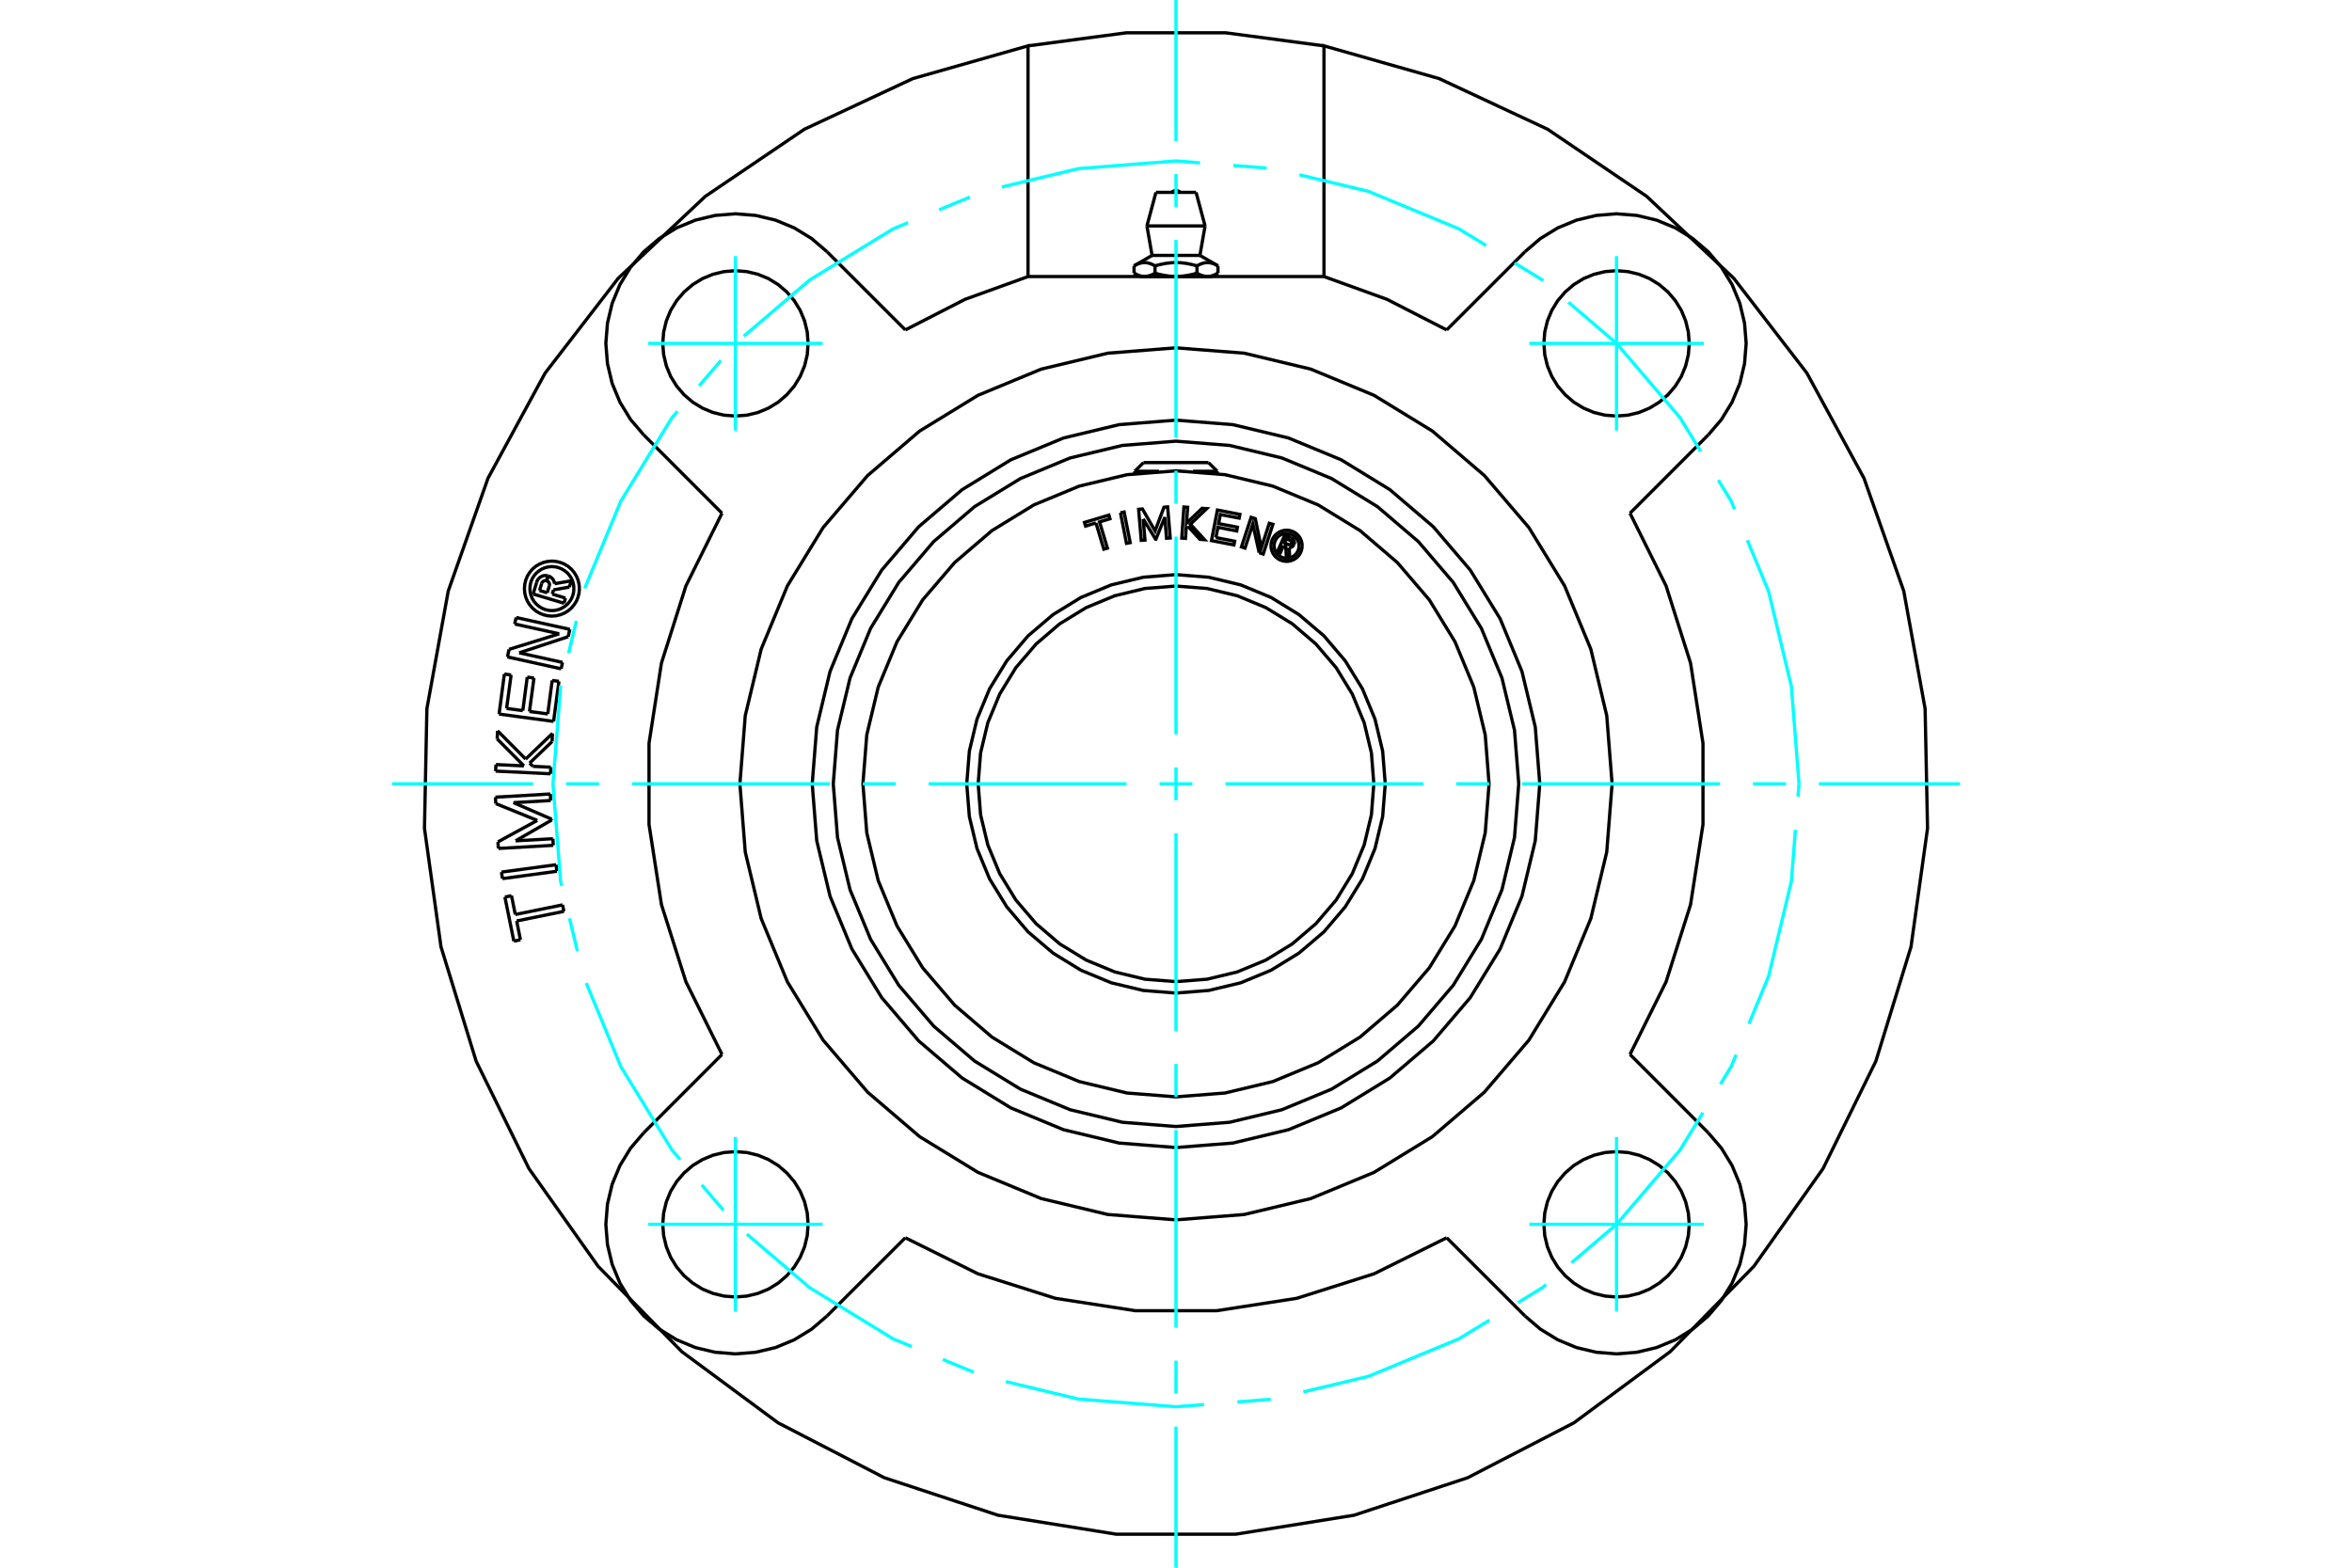<?xml version="1.0" standalone="no"?>
<!DOCTYPE svg PUBLIC "-//W3C//DTD SVG 1.1//EN"
	"http://www.w3.org/Graphics/SVG/1.1/DTD/svg11.dtd">
<svg xmlns="http://www.w3.org/2000/svg" height="100%" width="100%" viewBox="0 0 36000 24000">
	<rect x="-1800" y="-1200" width="39600" height="26400" style="fill:#FFF"/>
	<g style="fill:none; fill-rule:evenodd" transform="matrix(1 0 0 1 0 0)">
		<g style="fill:none; stroke:#000; stroke-width:50; shape-rendering:geometricPrecision">
			<polyline points="19645,8353 19597,8463 19554,8444 19666,8188 19761,8230"/>
			<polyline points="19806,8336 19810,8323 19812,8311 19812,8298 19810,8285 19806,8273 19800,8261 19792,8251 19783,8242 19772,8235 19761,8230"/>
			<polyline points="19806,8336 19765,8318 19767,8313 19768,8307 19768,8302 19767,8296 19765,8291 19763,8286 19760,8282 19756,8278 19751,8275 19746,8272 19689,8247 19661,8311 19719,8336 19724,8338 19730,8339 19735,8339 19740,8339 19746,8337 19751,8335 19755,8332 19759,8328 19762,8324 19765,8319 19806,8337"/>
			<polyline points="19732,8384 19745,8383 19758,8380 19770,8375 19781,8368 19791,8359 19799,8348 19806,8337"/>
			<polyline points="19732,8384 19740,8530 19688,8508 19680,8368 19645,8353"/>
			<polyline points="18611,8230 18898,8286 18887,8343 18543,8276 18634,7808 18978,7875 18967,7932 18679,7877 18652,8016 18940,8071 18929,8129 18641,8073 18611,8230"/>
			<polyline points="17498,7945 17525,8268 17468,8272 17428,7797 17486,7792 17680,8128 17816,7765 17872,7760 17912,8236 17855,8240 17829,7918 17693,8254 17687,8254 17498,7945"/>
			<polyline points="16775,8006 16616,8054 16599,7998 16973,7886 16989,7942 16830,7990 16950,8391 16895,8407 16775,8006"/>
			<polyline points="17150,7850 17206,7839 17299,8307 17242,8318 17150,7850"/>
			<polyline points="18184,8059 18155,8086 18145,8242 18088,8238 18121,7762 18178,7766 18161,8009 18399,7782 18470,7787 18220,8025 18437,8262 18366,8257 18184,8059"/>
			<polyline points="19273,8461 19176,8025 19056,8391 19002,8373 19150,7920 19214,7941 19306,8386 19428,8011 19483,8028 19335,8482 19273,8461"/>
			<polyline points="19931,8356 19928,8318 19919,8282 19905,8247 19886,8215 19861,8187 19833,8163 19801,8143 19766,8129 19730,8120 19693,8117 19655,8120 19619,8129 19584,8143 19553,8163 19524,8187 19500,8215 19480,8247 19466,8282 19457,8318 19454,8356 19457,8393 19466,8429 19480,8464 19500,8496 19524,8524 19553,8548 19584,8568 19619,8582 19655,8591 19693,8594 19730,8591 19766,8582 19801,8568 19833,8548 19861,8524 19886,8496 19905,8464 19919,8429 19928,8393 19931,8356"/>
			<polyline points="19883,8356 19881,8326 19874,8297 19863,8269 19847,8243 19828,8221 19805,8201 19779,8186 19752,8174 19723,8167 19693,8165 19663,8167 19634,8174 19606,8186 19581,8201 19558,8221 19538,8243 19523,8269 19511,8297 19504,8326 19502,8356 19504,8385 19511,8415 19523,8442 19538,8468 19558,8490 19581,8510 19606,8526 19634,8537 19663,8544 19693,8546 19723,8544 19752,8537 19779,8526 19805,8510 19828,8490 19847,8468 19863,8442 19874,8415 19881,8385 19883,8356"/>
			<polyline points="21028,12000 20991,11526 20880,11064 20698,10625 20450,10220 20141,9859 19780,9550 19375,9302 18936,9120 18474,9009 18000,8972 17526,9009 17064,9120 16625,9302 16220,9550 15859,9859 15550,10220 15302,10625 15120,11064 15009,11526 14972,12000 15009,12474 15120,12936 15302,13375 15550,13780 15859,14141 16220,14450 16625,14698 17064,14880 17526,14991 18000,15028 18474,14991 18936,14880 19375,14698 19780,14450 20141,14141 20450,13780 20698,13375 20880,12936 20991,12474 21028,12000"/>
			<polyline points="21203,12000 21163,11499 21046,11010 20854,10546 20591,10118 20265,9735 19882,9409 19454,9146 18990,8954 18501,8837 18000,8797 17499,8837 17010,8954 16546,9146 16118,9409 15735,9735 15409,10118 15146,10546 14954,11010 14837,11499 14797,12000 14837,12501 14954,12990 15146,13454 15409,13882 15735,14265 16118,14591 16546,14854 17010,15046 17499,15163 18000,15203 18501,15163 18990,15046 19454,14854 19882,14591 20265,14265 20591,13882 20854,13454 21046,12990 21163,12501 21203,12000"/>
			<polyline points="22792,12000 22733,11250 22558,10519 22270,9824 21877,9183 21388,8612 20817,8123 20176,7730 19481,7442 18750,7267 18000,7208 17250,7267 16519,7442 15824,7730 15183,8123 14612,8612 14123,9183 13730,9824 13442,10519 13267,11250 13208,12000 13267,12750 13442,13481 13730,14176 14123,14817 14612,15388 15183,15877 15824,16270 16519,16558 17250,16733 18000,16792 18750,16733 19481,16558 20176,16270 20817,15877 21388,15388 21877,14817 22270,14176 22558,13481 22733,12750 22792,12000"/>
			<line x1="17369" y1="7215" x2="17740" y2="7215"/>
			<line x1="18260" y1="7215" x2="18631" y2="7215"/>
			<line x1="17503" y1="7082" x2="18497" y2="7082"/>
			<polyline points="23246,12000 23181,11179 22989,10379 22674,9619 22244,8917 21709,8291 21083,7756 20381,7326 19621,7011 18821,6819 18000,6754 17179,6819 16379,7011 15619,7326 14917,7756 14291,8291 13756,8917 13326,9619 13011,10379 12819,11179 12754,12000 12819,12821 13011,13621 13326,14381 13756,15083 14291,15709 14917,16244 15619,16674 16379,16989 17179,17181 18000,17246 18821,17181 19621,16989 20381,16674 21083,16244 21709,15709 22244,15083 22674,14381 22989,13621 23181,12821 23246,12000"/>
			<polyline points="23568,12000 23499,11129 23295,10279 22961,9472 22504,8727 21937,8063 21273,7496 20528,7039 19721,6705 18871,6501 18000,6432 17129,6501 16279,6705 15472,7039 14727,7496 14063,8063 13496,8727 13039,9472 12705,10279 12501,11129 12432,12000 12501,12871 12705,13721 13039,14528 13496,15273 14063,15937 14727,16504 15472,16961 16279,17295 17129,17499 18000,17568 18871,17499 19721,17295 20528,16961 21273,16504 21937,15937 22504,15273 22961,14528 23295,13721 23499,12871 23568,12000"/>
			<line x1="17693" y1="2945" x2="18307" y2="2945"/>
			<line x1="17555" y1="3459" x2="18445" y2="3459"/>
			<line x1="17634" y1="3910" x2="18366" y2="3910"/>
			<line x1="18482" y1="4232" x2="18556" y2="4232"/>
			<line x1="18000" y1="4232" x2="18482" y2="4232"/>
			<line x1="17518" y1="4232" x2="18000" y2="4232"/>
			<line x1="17444" y1="4232" x2="17518" y2="4232"/>
			<line x1="17358" y1="4070" x2="17358" y2="4182"/>
			<polyline points="18000,4232 17991,4232 17982,4232 17974,4232 17965,4231 17956,4231 17947,4231 17938,4230 17930,4229 17921,4229 17912,4228 17903,4227 17894,4226 17885,4225 17877,4224 17868,4223 17859,4222 17850,4220 17841,4219 17832,4218 17823,4216 17814,4214 17804,4213 17795,4211 17786,4209 17776,4207 17767,4205 17758,4203 17748,4201 17738,4198 17729,4196 17719,4193 17709,4191 17699,4188 17689,4185 17679,4182 17674,4185 17669,4188 17664,4191 17659,4193 17654,4196 17649,4198 17644,4201 17639,4203 17635,4205 17630,4207 17625,4209 17621,4211 17616,4213 17611,4214 17607,4216 17602,4218 17598,4219 17593,4220 17589,4222 17584,4223 17580,4224 17575,4225 17571,4226 17567,4227 17562,4228 17558,4229 17553,4229 17549,4230 17545,4231 17540,4231 17536,4231 17531,4232 17527,4232 17523,4232 17518,4232 17514,4232 17509,4232 17505,4232 17501,4231 17496,4231 17492,4231 17487,4230 17483,4229 17479,4229 17474,4228 17470,4227 17465,4226 17461,4225 17457,4224 17452,4223 17448,4222 17443,4220 17439,4219 17434,4218 17430,4216 17425,4214 17420,4213 17416,4211 17411,4209 17406,4207 17402,4205 17397,4203 17392,4201 17387,4198 17383,4196 17378,4193 17373,4191 17368,4188 17363,4185 17358,4182"/>
			<line x1="17679" y1="4070" x2="17679" y2="4182"/>
			<polyline points="17358,4070 17368,4064 17378,4059 17388,4054 17398,4049 17408,4045 17417,4041 17426,4037 17436,4034 17445,4031 17454,4029 17462,4027 17471,4025 17480,4023 17488,4022 17497,4021 17505,4021 17514,4020 17522,4020 17531,4021 17540,4021 17548,4022 17557,4023 17565,4025 17574,4027 17583,4029 17592,4031 17601,4034 17610,4037 17619,4041 17629,4045 17638,4049 17648,4054 17658,4059 17668,4064 17679,4070"/>
			<polyline points="18321,4182 18311,4185 18301,4188 18291,4191 18281,4193 18271,4196 18262,4198 18252,4201 18242,4203 18233,4205 18224,4207 18214,4209 18205,4211 18196,4213 18186,4214 18177,4216 18168,4218 18159,4219 18150,4220 18141,4222 18132,4223 18123,4224 18115,4225 18106,4226 18097,4227 18088,4228 18079,4229 18070,4229 18062,4230 18053,4231 18044,4231 18035,4231 18026,4232 18018,4232 18009,4232 18000,4232"/>
			<line x1="18321" y1="4070" x2="18321" y2="4182"/>
			<polyline points="17679,4070 17700,4064 17720,4059 17740,4054 17760,4049 17779,4045 17798,4041 17816,4037 17835,4034 17853,4031 17871,4029 17888,4027 17906,4025 17923,4023 17940,4022 17957,4021 17974,4021 17991,4020 18009,4020 18026,4021 18043,4021 18060,4022 18077,4023 18094,4025 18112,4027 18129,4029 18147,4031 18165,4034 18184,4037 18202,4041 18221,4045 18240,4049 18260,4054 18280,4059 18300,4064 18321,4070"/>
			<polyline points="18642,4182 18637,4185 18632,4188 18627,4191 18622,4193 18617,4196 18613,4198 18608,4201 18603,4203 18598,4205 18594,4207 18589,4209 18584,4211 18580,4213 18575,4214 18570,4216 18566,4218 18561,4219 18557,4220 18552,4222 18548,4223 18543,4224 18539,4225 18535,4226 18530,4227 18526,4228 18521,4229 18517,4229 18513,4230 18508,4231 18504,4231 18499,4231 18495,4232 18491,4232 18486,4232 18482,4232 18477,4232 18473,4232 18469,4232 18464,4231 18460,4231 18455,4231 18451,4230 18447,4229 18442,4229 18438,4228 18433,4227 18429,4226 18425,4225 18420,4224 18416,4223 18411,4222 18407,4220 18402,4219 18398,4218 18393,4216 18389,4214 18384,4213 18379,4211 18375,4209 18370,4207 18365,4205 18361,4203 18356,4201 18351,4198 18346,4196 18341,4193 18336,4191 18331,4188 18326,4185 18321,4182"/>
			<line x1="18642" y1="4070" x2="18642" y2="4182"/>
			<polyline points="18321,4070 18332,4064 18342,4059 18352,4054 18362,4049 18371,4045 18381,4041 18390,4037 18399,4034 18408,4031 18417,4029 18426,4027 18435,4025 18443,4023 18452,4022 18460,4021 18469,4021 18478,4020 18486,4020 18495,4021 18503,4021 18512,4022 18520,4023 18529,4025 18538,4027 18546,4029 18555,4031 18564,4034 18574,4037 18583,4041 18592,4045 18602,4049 18612,4054 18622,4059 18632,4064 18642,4070"/>
			<polyline points="12659,3854 12423,3652 12157,3489 11870,3370 11567,3298 11257,3273 10946,3298 10644,3370 10356,3489 10091,3652 9854,3854 9652,4091 9489,4356 9370,4644 9298,4946 9273,5257 9298,5567 9370,5870 9489,6157 9652,6423 9854,6659"/>
			<line x1="12659" y1="3854" x2="13857" y2="5051"/>
			<polyline points="9854,17341 9652,17577 9489,17843 9370,18130 9298,18433 9273,18743 9298,19054 9370,19356 9489,19644 9652,19909 9854,20146 10091,20348 10356,20511 10644,20630 10946,20702 11257,20727 11567,20702 11870,20630 12157,20511 12423,20348 12659,20146"/>
			<polyline points="20265,4234 15735,4234 14770,4583 13857,5051"/>
			<line x1="11051" y1="7857" x2="9854" y2="6659"/>
			<polyline points="11051,7857 10499,8969 10124,10152 9934,11379 9934,12621 10124,13848 10499,15031 11051,16143"/>
			<line x1="9854" y1="17341" x2="11051" y2="16143"/>
			<line x1="13857" y1="18949" x2="12659" y2="20146"/>
			<polyline points="13857,18949 14969,19501 16152,19876 17379,20066 18621,20066 19848,19876 21031,19501 22143,18949"/>
			<line x1="23341" y1="20146" x2="22143" y2="18949"/>
			<polyline points="23341,20146 23577,20348 23843,20511 24130,20630 24433,20702 24743,20727 25054,20702 25356,20630 25644,20511 25909,20348 26146,20146 26348,19909 26511,19644 26630,19356 26702,19054 26727,18743 26702,18433 26630,18130 26511,17843 26348,17577 26146,17341"/>
			<line x1="24949" y1="16143" x2="26146" y2="17341"/>
			<polyline points="24949,16143 25501,15031 25876,13848 26066,12621 26066,11379 25876,10152 25501,8969 24949,7857"/>
			<line x1="26146" y1="6659" x2="24949" y2="7857"/>
			<polyline points="26146,6659 26348,6423 26511,6157 26630,5870 26702,5567 26727,5257 26702,4946 26630,4644 26511,4356 26348,4091 26146,3854 25909,3652 25644,3489 25356,3370 25054,3298 24743,3273 24433,3298 24130,3370 23843,3489 23577,3652 23341,3854"/>
			<line x1="22143" y1="5051" x2="23341" y2="3854"/>
			<polyline points="22143,5051 21230,4583 20265,4234"/>
			<polyline points="24675,12000 24593,10956 24349,9937 23948,8969 23401,8076 22720,7280 21924,6599 21031,6052 20063,5651 19044,5407 18000,5325 16956,5407 15937,5651 14969,6052 14076,6599 13280,7280 12599,8076 12052,8969 11651,9937 11407,10956 11325,12000 11407,13044 11651,14063 12052,15031 12599,15924 13280,16720 14076,17401 14969,17948 15937,18349 16956,18593 18000,18675 19044,18593 20063,18349 21031,17948 21924,17401 22720,16720 23401,15924 23948,15031 24349,14063 24593,13044 24675,12000"/>
			<polyline points="12369,18743 12356,18569 12315,18399 12248,18238 12157,18089 12043,17957 11911,17843 11762,17752 11601,17685 11431,17644 11257,17631 11083,17644 10913,17685 10752,17752 10603,17843 10470,17957 10357,18089 10265,18238 10199,18399 10158,18569 10144,18743 10158,18917 10199,19087 10265,19248 10357,19397 10470,19530 10603,19643 10752,19735 10913,19801 11083,19842 11257,19856 11431,19842 11601,19801 11762,19735 11911,19643 12043,19530 12157,19397 12248,19248 12315,19087 12356,18917 12369,18743"/>
			<polyline points="12369,5257 12356,5083 12315,4913 12248,4752 12157,4603 12043,4470 11911,4357 11762,4265 11601,4199 11431,4158 11257,4144 11083,4158 10913,4199 10752,4265 10603,4357 10470,4470 10357,4603 10265,4752 10199,4913 10158,5083 10144,5257 10158,5431 10199,5601 10265,5762 10357,5911 10470,6043 10603,6157 10752,6248 10913,6315 11083,6356 11257,6369 11431,6356 11601,6315 11762,6248 11911,6157 12043,6043 12157,5911 12248,5762 12315,5601 12356,5431 12369,5257"/>
			<polyline points="25856,5257 25842,5083 25801,4913 25735,4752 25643,4603 25530,4470 25397,4357 25248,4265 25087,4199 24917,4158 24743,4144 24569,4158 24399,4199 24238,4265 24089,4357 23957,4470 23843,4603 23752,4752 23685,4913 23644,5083 23631,5257 23644,5431 23685,5601 23752,5762 23843,5911 23957,6043 24089,6157 24238,6248 24399,6315 24569,6356 24743,6369 24917,6356 25087,6315 25248,6248 25397,6157 25530,6043 25643,5911 25735,5762 25801,5601 25842,5431 25856,5257"/>
			<polyline points="25856,18743 25842,18569 25801,18399 25735,18238 25643,18089 25530,17957 25397,17843 25248,17752 25087,17685 24917,17644 24743,17631 24569,17644 24399,17685 24238,17752 24089,17843 23957,17957 23843,18089 23752,18238 23685,18399 23644,18569 23631,18743 23644,18917 23685,19087 23752,19248 23843,19397 23957,19530 24089,19643 24238,19735 24399,19801 24569,19842 24743,19856 24917,19842 25087,19801 25248,19735 25397,19643 25530,19530 25643,19397 25735,19248 25801,19087 25842,18917 25856,18743"/>
			<polyline points="15735,1023 15735,702 13973,1203 12313,1978 10797,3005 9463,4260 8344,5711 7470,7320 6861,9048 6534,10850 6497,12681 6750,14495 7288,16246 8096,17890 9154,19385 10436,20693 11909,21782 13536,22623 15276,23197 17084,23487 18916,23487 20724,23197 22464,22623 24091,21782 25564,20693 26846,19385 27904,17890 28712,16246 29250,14495 29503,12681 29466,10850 29139,9048 28530,7320 27656,5711 26537,4260 25203,3005 23687,1978 22027,1203 20265,702 20265,1023"/>
			<line x1="15735" y1="4234" x2="15735" y2="1023"/>
			<line x1="20265" y1="1023" x2="20265" y2="4234"/>
			<polyline points="20265,702 18759,502 17241,502 15735,702"/>
			<polyline points="8784,9011 8780,8958 8768,8907 8748,8858 8720,8813 8686,8773 8645,8739 8600,8711 8552,8691 8500,8678 8448,8674 8395,8678 8343,8691 8295,8711 8250,8739 8209,8773 8175,8813 8147,8858 8127,8907 8115,8958 8111,9011 8115,9064 8127,9115 8147,9164 8175,9209 8209,9249 8250,9283 8295,9311 8343,9331 8395,9344 8448,9348 8500,9344 8552,9331 8600,9311 8645,9283 8686,9249 8720,9209 8748,9164 8768,9115 8780,9064 8784,9011"/>
			<polyline points="8869,9011 8863,8945 8848,8881 8823,8820 8788,8764 8745,8713 8695,8670 8639,8636 8578,8611 8513,8595 8448,8590 8382,8595 8317,8611 8256,8636 8200,8670 8150,8713 8107,8764 8072,8820 8047,8881 8032,8945 8027,9011 8032,9077 8047,9141 8072,9202 8107,9258 8150,9309 8200,9352 8256,9386 8317,9411 8382,9427 8448,9432 8513,9427 8578,9411 8639,9386 8695,9352 8745,9309 8788,9258 8823,9202 8848,9141 8863,9077 8869,9011"/>
			<line x1="8697" y1="9747" x2="7947" y2="9994"/>
			<line x1="8722" y1="9635" x2="8697" y2="9747"/>
			<line x1="7900" y1="9454" x2="8722" y2="9635"/>
			<line x1="7878" y1="9553" x2="7900" y2="9454"/>
			<line x1="8559" y1="9703" x2="7878" y2="9553"/>
			<line x1="7792" y1="9941" x2="8559" y2="9703"/>
			<line x1="7767" y1="10057" x2="7792" y2="9941"/>
			<line x1="8589" y1="10239" x2="7767" y2="10057"/>
			<line x1="8610" y1="10141" x2="8589" y2="10239"/>
			<line x1="7947" y1="9994" x2="8610" y2="10141"/>
			<line x1="8107" y1="11682" x2="8156" y2="11732"/>
			<line x1="8450" y1="11353" x2="8107" y2="11682"/>
			<line x1="8456" y1="11228" x2="8450" y2="11353"/>
			<line x1="8046" y1="11621" x2="8456" y2="11228"/>
			<line x1="7616" y1="11188" x2="8046" y2="11621"/>
			<line x1="7610" y1="11313" x2="7616" y2="11188"/>
			<line x1="8019" y1="11725" x2="7610" y2="11313"/>
			<line x1="7591" y1="11705" x2="8019" y2="11725"/>
			<line x1="7586" y1="11805" x2="7591" y2="11705"/>
			<line x1="8426" y1="11846" x2="7586" y2="11805"/>
			<line x1="8431" y1="11745" x2="8426" y2="11846"/>
			<line x1="8156" y1="11732" x2="8431" y2="11745"/>
			<line x1="7690" y1="13451" x2="7676" y2="13351"/>
			<line x1="8524" y1="13338" x2="7690" y2="13451"/>
			<line x1="8511" y1="13238" x2="8524" y2="13338"/>
			<line x1="7676" y1="13351" x2="8511" y2="13238"/>
			<line x1="7908" y1="14099" x2="7966" y2="14387"/>
			<line x1="8631" y1="13952" x2="7908" y2="14099"/>
			<line x1="8611" y1="13853" x2="8631" y2="13952"/>
			<line x1="7887" y1="14000" x2="8611" y2="13853"/>
			<line x1="7829" y1="13712" x2="7887" y2="14000"/>
			<line x1="7728" y1="13733" x2="7829" y2="13712"/>
			<line x1="7865" y1="14408" x2="7728" y2="13733"/>
			<line x1="7966" y1="14387" x2="7865" y2="14408"/>
			<line x1="7892" y1="12872" x2="8463" y2="12840"/>
			<line x1="8446" y1="12553" x2="7892" y2="12872"/>
			<line x1="8446" y1="12542" x2="8446" y2="12553"/>
			<line x1="7859" y1="12288" x2="8446" y2="12542"/>
			<line x1="8429" y1="12255" x2="7859" y2="12288"/>
			<line x1="8423" y1="12155" x2="8429" y2="12255"/>
			<line x1="7583" y1="12204" x2="8423" y2="12155"/>
			<line x1="7589" y1="12303" x2="7583" y2="12204"/>
			<line x1="8223" y1="12560" x2="7589" y2="12303"/>
			<line x1="7622" y1="12888" x2="8223" y2="12560"/>
			<line x1="7628" y1="12989" x2="7622" y2="12888"/>
			<line x1="8468" y1="12941" x2="7628" y2="12989"/>
			<line x1="8463" y1="12840" x2="8468" y2="12941"/>
			<line x1="8384" y1="10930" x2="8452" y2="10417"/>
			<line x1="8104" y1="10892" x2="8384" y2="10930"/>
			<line x1="8173" y1="10380" x2="8104" y2="10892"/>
			<line x1="8070" y1="10366" x2="8173" y2="10380"/>
			<line x1="8002" y1="10879" x2="8070" y2="10366"/>
			<line x1="7754" y1="10846" x2="8002" y2="10879"/>
			<line x1="7823" y1="10333" x2="7754" y2="10846"/>
			<line x1="7720" y1="10319" x2="7823" y2="10333"/>
			<line x1="7639" y1="10932" x2="7720" y2="10319"/>
			<line x1="8473" y1="11044" x2="7639" y2="10932"/>
			<line x1="8555" y1="10431" x2="8473" y2="11044"/>
			<line x1="8452" y1="10417" x2="8555" y2="10431"/>
			<line x1="8453" y1="9095" x2="8655" y2="9156"/>
			<line x1="8472" y1="9030" x2="8453" y2="9095"/>
			<line x1="8715" y1="8987" x2="8472" y2="9030"/>
			<line x1="8744" y1="8891" x2="8715" y2="8987"/>
			<line x1="8489" y1="8936" x2="8744" y2="8891"/>
			<polyline points="8489,8936 8484,8913 8476,8891 8465,8871 8450,8853 8432,8838 8412,8825 8391,8817"/>
			<line x1="8368" y1="8892" x2="8391" y2="8817"/>
			<polyline points="8408,8969 8410,8959 8411,8950 8410,8940 8408,8931 8404,8922 8399,8914 8392,8907 8385,8901 8377,8896 8368,8892"/>
			<line x1="8376" y1="9075" x2="8408" y2="8969"/>
			<line x1="8258" y1="9040" x2="8376" y2="9075"/>
			<line x1="8290" y1="8935" x2="8258" y2="9040"/>
			<polyline points="8366,8891 8356,8890 8347,8889 8337,8890 8328,8893 8319,8897 8311,8903 8304,8909 8298,8917 8293,8925 8290,8935"/>
			<line x1="8388" y1="8816" x2="8366" y2="8891"/>
			<polyline points="8388,8816 8366,8812 8343,8811 8321,8813 8299,8820 8279,8830 8260,8843 8244,8858 8230,8877 8220,8897 8213,8919"/>
			<line x1="8160" y1="9094" x2="8213" y2="8919"/>
			<line x1="8632" y1="9235" x2="8160" y2="9094"/>
			<line x1="8655" y1="9156" x2="8632" y2="9235"/>
			<line x1="17369" y1="7215" x2="17369" y2="7250"/>
			<line x1="18631" y1="7250" x2="18631" y2="7215"/>
			<line x1="17503" y1="7082" x2="17369" y2="7215"/>
			<line x1="18631" y1="7215" x2="18497" y2="7082"/>
			<line x1="17693" y1="2945" x2="17555" y2="3459"/>
			<line x1="18445" y1="3459" x2="18307" y2="2945"/>
			<line x1="17555" y1="3459" x2="17634" y2="3910"/>
			<line x1="18366" y1="3910" x2="18445" y2="3459"/>
			<line x1="17523" y1="4232" x2="17523" y2="4234"/>
			<line x1="18477" y1="4234" x2="18477" y2="4232"/>
			<line x1="17358" y1="4182" x2="17444" y2="4232"/>
			<line x1="18556" y1="4232" x2="18642" y2="4182"/>
			<line x1="17634" y1="3910" x2="17358" y2="4070"/>
			<line x1="18642" y1="4070" x2="18366" y2="3910"/>
			<polyline points="18064,2945 18053,2935 18041,2928 18028,2922 18014,2919 18000,2918 17986,2919 17972,2922 17959,2928 17947,2935 17936,2945"/>
		</g>
		<g style="fill:none; stroke:#0FF; stroke-width:50; shape-rendering:geometricPrecision">
			<line x1="18000" y1="24000" x2="18000" y2="21840"/>
			<line x1="18000" y1="21336" x2="18000" y2="20831"/>
			<line x1="18000" y1="20326" x2="18000" y2="17299"/>
			<line x1="18000" y1="16794" x2="18000" y2="16289"/>
			<line x1="18000" y1="15785" x2="18000" y2="12757"/>
			<line x1="18000" y1="12252" x2="18000" y2="11748"/>
			<line x1="18000" y1="11243" x2="18000" y2="8215"/>
			<line x1="18000" y1="7711" x2="18000" y2="7206"/>
			<line x1="18000" y1="6701" x2="18000" y2="3674"/>
			<line x1="18000" y1="3169" x2="18000" y2="2664"/>
			<line x1="18000" y1="2160" x2="18000" y2="0"/>
			<line x1="6000" y1="12000" x2="8160" y2="12000"/>
			<line x1="8664" y1="12000" x2="9169" y2="12000"/>
			<line x1="9674" y1="12000" x2="12701" y2="12000"/>
			<line x1="13206" y1="12000" x2="13711" y2="12000"/>
			<line x1="14215" y1="12000" x2="17243" y2="12000"/>
			<line x1="17748" y1="12000" x2="18252" y2="12000"/>
			<line x1="18757" y1="12000" x2="21785" y2="12000"/>
			<line x1="22289" y1="12000" x2="22794" y2="12000"/>
			<line x1="23299" y1="12000" x2="26326" y2="12000"/>
			<line x1="26831" y1="12000" x2="27336" y2="12000"/>
			<line x1="27840" y1="12000" x2="30000" y2="12000"/>
			<line x1="11257" y1="6592" x2="11257" y2="3922"/>
			<line x1="9922" y1="5257" x2="12592" y2="5257"/>
			<line x1="9922" y1="18743" x2="12592" y2="18743"/>
			<line x1="11257" y1="20078" x2="11257" y2="17408"/>
			<line x1="24743" y1="20078" x2="24743" y2="17408"/>
			<line x1="23408" y1="18743" x2="26078" y2="18743"/>
			<line x1="23408" y1="5257" x2="26078" y2="5257"/>
			<line x1="24743" y1="6592" x2="24743" y2="3922"/>
		</g>
		<g style="fill:none; stroke:#0FF; stroke-width:50; shape-rendering:geometricPrecision">
			<polyline points="27536,12000 27419,10508 27070,9053 26745,8270"/>
			<polyline points="26549,7796 26497,7671 26301,7350"/>
			<polyline points="26033,6913 25715,6395 24743,5257 24007,4628"/>
			<polyline points="23618,4296 23605,4285 23183,4026"/>
			<polyline points="22746,3758 22329,3503 20947,2930 19889,2676"/>
			<line x1="19389" y1="2573" x2="18878" y2="2533"/>
			<polyline points="18368,2493 18000,2464 16508,2581 15334,2863"/>
			<line x1="14847" y1="3016" x2="14374" y2="3212"/>
			<polyline points="13900,3408 13671,3503 12395,4285 11385,5147"/>
			<line x1="11034" y1="5518" x2="10701" y2="5907"/>
			<polyline points="10369,6297 10285,6395 9503,7671 8949,9008"/>
			<line x1="8822" y1="9503" x2="8703" y2="10001"/>
			<polyline points="8583,10499 8581,10508 8464,12000 8581,13492 8598,13561"/>
			<line x1="8717" y1="14059" x2="8837" y2="14557"/>
			<polyline points="8973,15049 9503,16329 10285,17605 10409,17750"/>
			<line x1="10741" y1="18140" x2="11074" y2="18529"/>
			<polyline points="11432,18893 12395,19715 13671,20497 13957,20616"/>
			<line x1="14431" y1="20812" x2="14904" y2="21008"/>
			<polyline points="15394,21151 16508,21419 18000,21536 18429,21503"/>
			<line x1="18940" y1="21462" x2="19450" y2="21422"/>
			<polyline points="19949,21309 20947,21070 22329,20497 22799,20210"/>
			<polyline points="23235,19942 23605,19715 23665,19665"/>
			<polyline points="24054,19332 24743,18743 25715,17605 26065,17034"/>
			<polyline points="26333,16597 26497,16329 26573,16147"/>
			<polyline points="26769,15674 27070,14947 27419,13492 27481,12704"/>
			<line x1="27521" y1="12194" x2="27536" y2="12000"/>
		</g>
	</g>
</svg>
